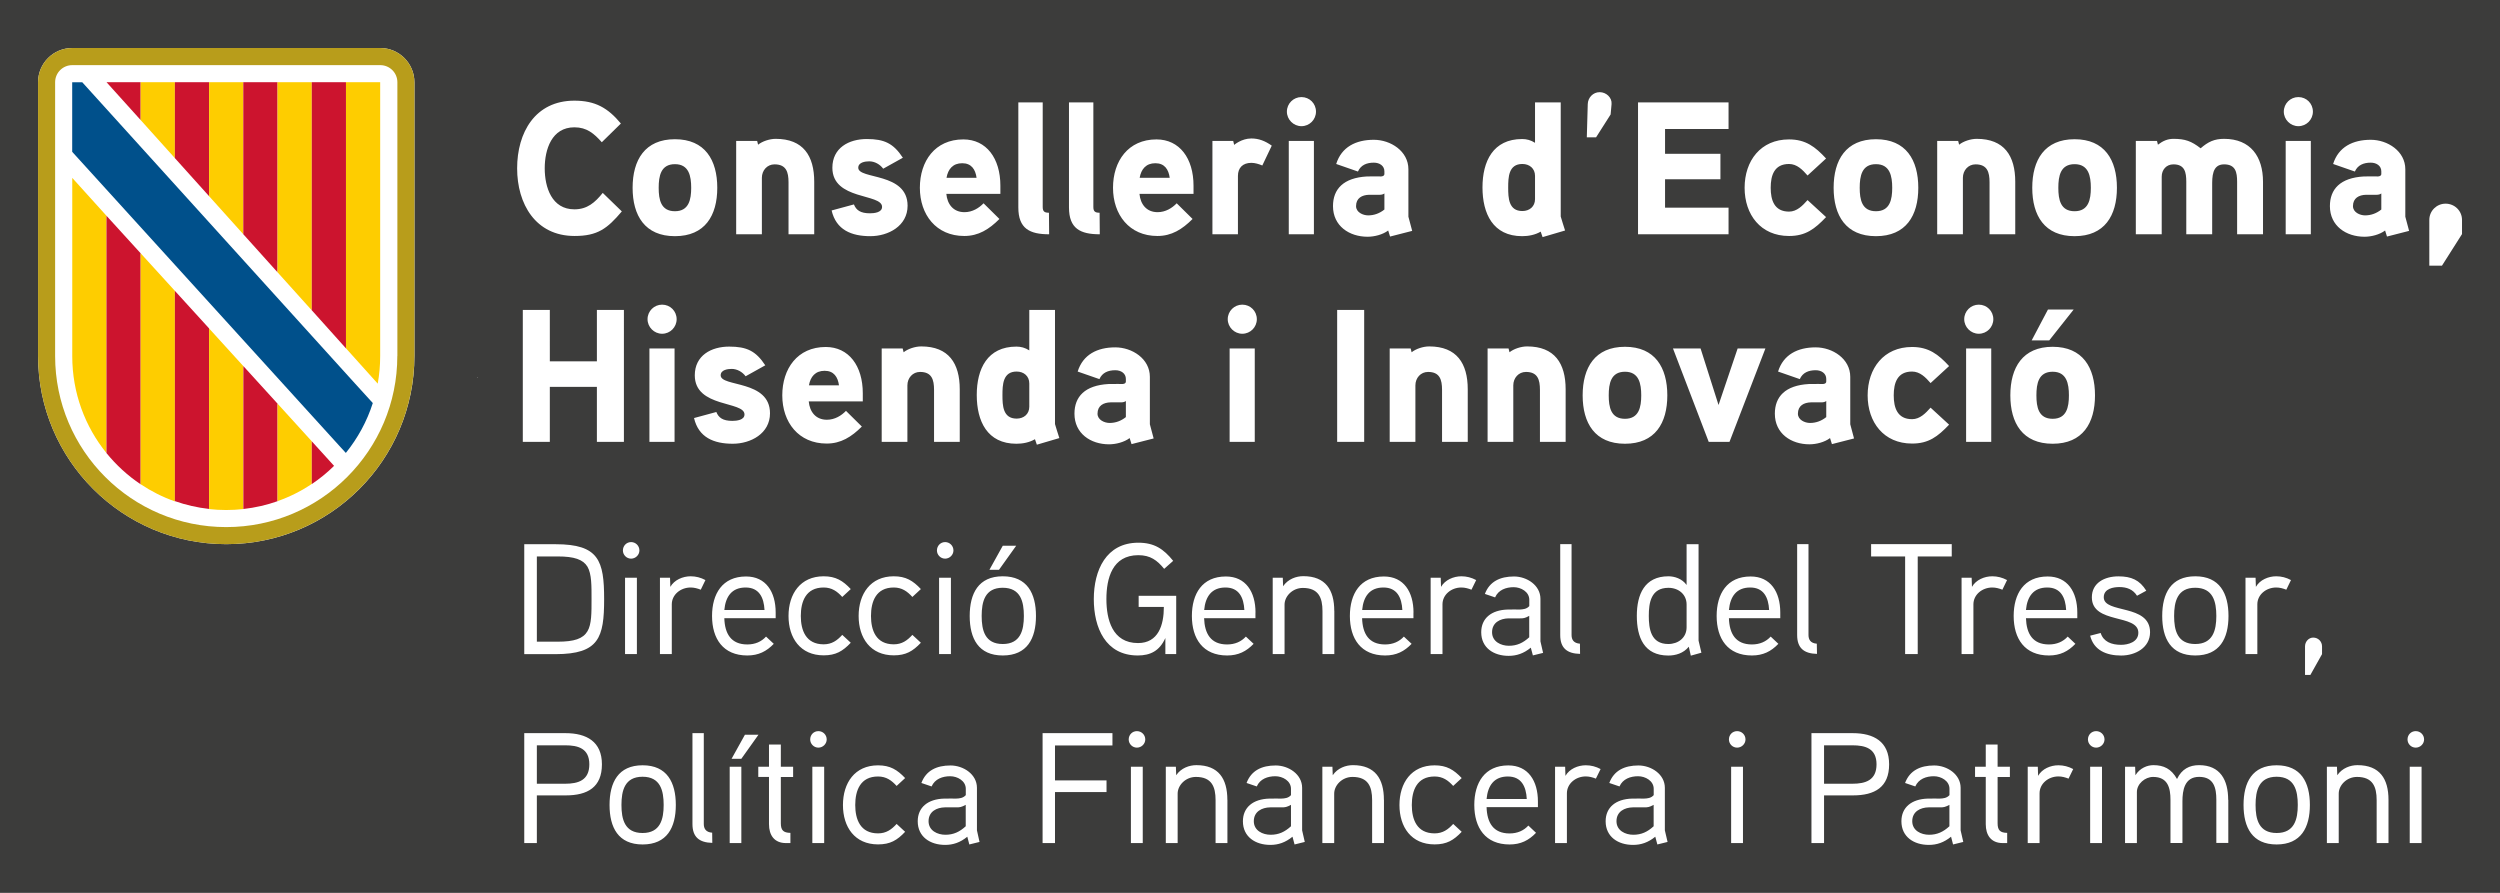 <?xml version="1.0" encoding="utf-8"?>
<!-- Generator: Adobe Illustrator 28.2.0, SVG Export Plug-In . SVG Version: 6.00 Build 0)  -->
<svg version="1.1" id="Capa_1" xmlns="http://www.w3.org/2000/svg" xmlns:xlink="http://www.w3.org/1999/xlink" x="0px" y="0px"
	 viewBox="0 0 396.85 141.73" style="enable-background:new 0 0 396.85 141.73;" xml:space="preserve">
<style type="text/css">
	.st0{fill:#B89D1B;}
	.st1{fill:#CC142E;}
	.st2{fill:#FECD00;}
	.st3{fill:#FFFFFF;}
	.st4{fill:#00508B;}
	.st5{fill:#3C3C3B;}
</style>
<rect y="0" class="st5" width="396.85" height="141.73"/>
<polygon class="st3" points="75.73,60 75.8,59.96 75.73,59.88 "/>
<g>
	<g>
		<path class="st3" d="M60.35,7.62H11.47c-3,0-5.43,2.43-5.43,5.43v43.45c0,16.5,13.38,29.88,29.88,29.88
			c16.5,0,29.87-13.38,29.87-29.88V13.06C65.78,10.05,63.35,7.62,60.35,7.62"/>
		<path class="st0" d="M60.35,7.62H11.47c-3,0-5.43,2.43-5.43,5.43v43.45c0,16.5,13.37,29.88,29.87,29.88
			c16.5,0,29.87-13.38,29.87-29.88V13.06C65.78,10.05,63.35,7.62,60.35,7.62 M63.07,56.51c0,15-12.16,27.16-27.16,27.16
			c-15,0-27.16-12.16-27.16-27.16V13.06c0-1.5,1.21-2.72,2.72-2.72h48.89c1.5,0,2.72,1.21,2.72,2.72V56.51z"/>
		<polygon class="st1" points="22.33,13.05 16.91,13.05 22.33,19.06 		"/>
		<polygon class="st2" points="22.33,18.49 22.33,13.05 27.76,13.05 27.76,25.1 22.33,19.06 		"/>
		<polygon class="st1" points="27.76,13.05 33.19,13.05 33.19,31.14 27.76,25.1 		"/>
		<polygon class="st2" points="33.19,13.05 38.62,13.05 38.62,37.18 33.19,31.14 		"/>
		<polygon class="st1" points="38.62,13.05 44.06,13.05 44.06,43.23 38.62,37.18 		"/>
		<polygon class="st2" points="44.06,41.57 44.06,13.05 49.49,13.05 49.49,45.65 49.49,49.26 44.06,43.23 		"/>
		<polygon class="st1" points="49.49,13.05 54.92,13.05 54.92,55.3 49.49,49.25 		"/>
		<path class="st2" d="M54.92,55.29V13.05h5.43v43.46c0,1.5-0.13,2.96-0.39,4.39L54.92,55.29z"/>
		<path class="st2" d="M11.47,56.55c0,5.82,2.03,11.17,5.43,15.37V34.25l-5.43-6.01V56.55z"/>
		<path class="st1" d="M16.9,34.25v37.67c1.55,1.91,3.38,3.59,5.43,4.96V40.21L16.9,34.25z"/>
		<path class="st2" d="M22.33,40.21v36.66c1.68,1.12,3.5,2.04,5.43,2.72V46.17L22.33,40.21z"/>
		<path class="st1" d="M27.76,79.55c1.73,0.61,3.55,1.03,5.43,1.24V52.13l-5.43-5.96V79.55z"/>
		<path class="st2" d="M33.19,76.88v3.93c0.89,0.1,1.8,0.15,2.71,0.15c0.92,0,1.82-0.05,2.72-0.15v-22.7l-5.43-5.97V76.88z"/>
		<path class="st1" d="M44.06,64.08l-5.43-5.97v22.69c1.88-0.21,3.7-0.63,5.43-1.24V64.08z"/>
		<path class="st2" d="M44.06,79.55c1.93-0.68,3.76-1.6,5.43-2.73v-6.77l-5.43-5.97V79.55z"/>
		<path class="st1" d="M49.49,70.05v6.79c1.27-0.85,2.46-1.82,3.54-2.89L49.49,70.05z"/>
		<path class="st4" d="M54.92,71.87c1.87-2.32,3.33-4.98,4.26-7.89l-2.87-3.15L13.06,13.06l-1.6,0V24.1c0,0,42.34,46.61,42.35,46.61
			l1.08,1.18L54.92,71.87z"/>
	</g>
	<g>
		<path class="st3" d="M325.09,49.14l-2.58,4.89h2.79l3.87-4.89H325.09z M328.42,62.76c0,1.86-0.36,3.72-2.58,3.72
			c-2.25,0-2.58-1.86-2.58-3.72c0-1.86,0.33-3.75,2.58-3.75C328.06,59.01,328.42,60.9,328.42,62.76 M332.56,62.76
			c0-4.41-1.95-7.71-6.72-7.71c-4.77,0-6.72,3.3-6.72,7.71c0,4.41,1.95,7.68,6.72,7.68C330.61,70.44,332.56,67.17,332.56,62.76
			 M316.09,55.32h-3.99v14.82h3.99V55.32z M316.42,50.67c0-1.29-1.02-2.31-2.31-2.31c-1.26,0-2.31,1.02-2.31,2.31
			c0,1.26,1.05,2.31,2.31,2.31C315.4,52.98,316.42,51.93,316.42,50.67 M309.4,58.11c-1.71-1.86-3.24-3.03-5.88-3.03
			c-4.5,0-7.05,3.39-7.05,7.68c0,4.26,2.55,7.65,7.05,7.65c2.64,0,4.08-1.11,5.88-3l-2.94-2.7c-0.78,0.87-1.68,1.83-2.94,1.83
			c-2.34,0-2.91-1.83-2.91-3.78c0-1.98,0.57-3.78,2.91-3.78c1.26,0,2.16,0.93,2.94,1.83L309.4,58.11z M289.9,66.21
			c-0.75,0.6-1.62,0.93-2.58,0.93c-0.81,0-1.92-0.48-1.92-1.47c0-1.29,0.96-1.77,2.07-1.8h1.68c0.3,0,0.54-0.06,0.75-0.21V66.21z
			 M293.71,67.35v-7.53c0-2.88-2.82-4.68-5.49-4.68c-2.85,0-5.13,1.14-5.97,3.84l3.45,1.2c0.45-1.02,1.38-1.41,2.52-1.41
			c0.93,0,1.68,0.51,1.68,1.38v0.42c0,0.18-0.12,0.36-0.51,0.39c0,0-1.26-0.03-2.25,0c-3.75,0.21-5.4,2.01-5.4,4.71
			c0,3.15,2.58,4.86,5.49,4.86c1.08,0,2.4-0.33,3.27-0.99l0.3,0.96l3.51-0.9L293.71,67.35z M275.83,55.32l-3.03,8.97l-2.85-8.97
			h-4.38l5.67,14.82h3.3l5.7-14.82H275.83z M260.53,62.76c0,1.86-0.36,3.72-2.58,3.72c-2.25,0-2.58-1.86-2.58-3.72
			c0-1.86,0.33-3.75,2.58-3.75C260.17,59.01,260.53,60.9,260.53,62.76 M264.67,62.76c0-4.41-1.95-7.71-6.72-7.71
			c-4.77,0-6.72,3.3-6.72,7.71c0,4.41,1.95,7.68,6.72,7.68C262.72,70.44,264.67,67.17,264.67,62.76 M248.53,61.8
			c0-4.11-1.74-6.81-6.12-6.81c-0.96,0-2.13,0.39-2.79,0.93l-0.15-0.6h-3.33v14.82h4.08v-8.97c0-1.17,0.84-2.13,2.01-2.13
			c1.86,0,2.22,1.23,2.22,2.85v8.25h4.08V61.8z M232.99,61.8c0-4.11-1.74-6.81-6.12-6.81c-0.96,0-2.13,0.39-2.79,0.93l-0.15-0.6
			h-3.33v14.82h4.08v-8.97c0-1.17,0.84-2.13,2.01-2.13c1.86,0,2.22,1.23,2.22,2.85v8.25h4.08V61.8z M216.55,49.2h-4.29v20.94h4.29
			V49.2z M199.18,55.32h-3.99v14.82h3.99V55.32z M199.51,50.67c0-1.29-1.02-2.31-2.31-2.31c-1.26,0-2.31,1.02-2.31,2.31
			c0,1.26,1.05,2.31,2.31,2.31C198.49,52.98,199.51,51.93,199.51,50.67 M178.72,66.21c-0.75,0.6-1.62,0.93-2.58,0.93
			c-0.81,0-1.92-0.48-1.92-1.47c0-1.29,0.96-1.77,2.07-1.8h1.68c0.3,0,0.54-0.06,0.75-0.21V66.21z M182.53,67.35v-7.53
			c0-2.88-2.82-4.68-5.49-4.68c-2.85,0-5.13,1.14-5.97,3.84l3.45,1.2c0.45-1.02,1.38-1.41,2.52-1.41c0.93,0,1.68,0.51,1.68,1.38
			v0.42c0,0.18-0.12,0.36-0.51,0.39c0,0-1.26-0.03-2.25,0c-3.75,0.21-5.4,2.01-5.4,4.71c0,3.15,2.58,4.86,5.49,4.86
			c1.08,0,2.4-0.33,3.27-0.99l0.3,0.96l3.51-0.9L182.53,67.35z M163.39,64.56c0,1.17-0.87,1.89-2.01,1.89
			c-2.19,0-2.25-2.1-2.25-3.72c0-1.65,0.06-3.75,2.25-3.75c1.14,0,2.01,0.72,2.01,1.89V64.56z M168.16,69.54
			c-0.06-0.21-0.69-2.13-0.69-2.22V49.2h-4.08v6.42c-0.66-0.42-1.32-0.6-2.04-0.6c-4.62,0-6.3,3.54-6.3,7.68
			c0,4.14,1.65,7.74,6.3,7.74c1.02,0,2.07-0.21,2.94-0.72l0.3,0.87L168.16,69.54z M152.35,61.8c0-4.11-1.74-6.81-6.12-6.81
			c-0.96,0-2.13,0.39-2.79,0.93l-0.15-0.6h-3.33v14.82h4.08v-8.97c0-1.17,0.84-2.13,2.01-2.13c1.86,0,2.22,1.23,2.22,2.85v8.25h4.08
			V61.8z M128.41,61.17c0.24-1.38,1.02-2.31,2.49-2.31s2.1,0.99,2.28,2.31H128.41z M136.96,62.43c0-4.35-2.22-7.35-5.88-7.35
			c-4.5,0-6.9,3.45-6.9,7.68c0,4.26,2.58,7.65,7.05,7.65c2.25,0,3.93-1.05,5.58-2.7l-2.52-2.49c-0.72,0.75-1.77,1.41-3.03,1.41
			c-1.77,0-2.73-1.26-2.88-2.91h8.58V62.43z M122.23,65.61c0-5.34-7.83-4.14-7.83-6.03c0-0.87,1.11-1.02,1.74-1.02
			c0.87,0,1.71,0.48,2.22,1.17l3.12-1.74c-1.5-2.28-2.94-2.97-5.73-2.97c-2.85,0-5.46,1.41-5.46,4.56c0,5.19,7.89,4.05,7.89,6.21
			c0,0.9-1.26,1.02-1.92,1.02c-1.53,0-2.19-0.51-2.55-1.41l-3.54,0.96c0.72,3.09,3.15,4.08,6.15,4.08
			C119.17,70.44,122.23,68.82,122.23,65.61 M107.08,55.32h-3.99v14.82h3.99V55.32z M107.41,50.67c0-1.29-1.02-2.31-2.31-2.31
			c-1.26,0-2.31,1.02-2.31,2.31c0,1.26,1.05,2.31,2.31,2.31C106.39,52.98,107.41,51.93,107.41,50.67 M99.04,49.2h-4.29v8.16h-7.47
			V49.2h-4.29v20.94h4.29v-8.73h7.47v8.73h4.29V49.2z"/>
		<path class="st3" d="M390.82,34.91c0-1.44-1.17-2.58-2.61-2.58c-1.41,0-2.58,1.14-2.58,2.58v7.26h2.01l3.18-5.01V34.91z
			 M378.01,33.26c-0.75,0.6-1.62,0.93-2.58,0.93c-0.81,0-1.92-0.48-1.92-1.47c0-1.29,0.96-1.77,2.07-1.8h1.68
			c0.3,0,0.54-0.06,0.75-0.21V33.26z M381.82,34.4v-7.53c0-2.88-2.82-4.68-5.49-4.68c-2.85,0-5.13,1.14-5.97,3.84l3.45,1.2
			c0.45-1.02,1.38-1.41,2.52-1.41c0.93,0,1.68,0.51,1.68,1.38v0.42c0,0.18-0.12,0.36-0.51,0.39c0,0-1.26-0.03-2.25,0
			c-3.75,0.21-5.4,2.01-5.4,4.71c0,3.15,2.58,4.86,5.49,4.86c1.08,0,2.4-0.33,3.27-0.99l0.3,0.96l3.51-0.9L381.82,34.4z
			 M366.82,22.37h-3.99v14.82h3.99V22.37z M367.15,17.72c0-1.29-1.02-2.31-2.31-2.31c-1.26,0-2.31,1.02-2.31,2.31
			c0,1.26,1.05,2.31,2.31,2.31C366.13,20.03,367.15,18.98,367.15,17.72 M359.23,28.85c0-3.96-1.95-6.81-6.18-6.81
			c-1.56,0-2.55,0.48-3.72,1.5c-1.47-1.14-2.46-1.5-4.32-1.5c-0.93,0-1.68,0.33-2.46,0.93l-0.15-0.6h-3.36v14.82h4.11v-9.15
			c0-1.08,0.72-1.95,1.86-1.95c1.8,0,2.04,1.26,2.04,2.76v8.34h4.11v-7.68c0-1.41-0.03-3.42,1.89-3.42c1.83,0,2.07,1.26,2.07,2.76
			v8.34h4.11V28.85z M331.9,29.81c0,1.86-0.36,3.72-2.58,3.72c-2.25,0-2.58-1.86-2.58-3.72c0-1.86,0.33-3.75,2.58-3.75
			C331.54,26.06,331.9,27.95,331.9,29.81 M336.04,29.81c0-4.41-1.95-7.71-6.72-7.71s-6.72,3.3-6.72,7.71c0,4.41,1.95,7.68,6.72,7.68
			S336.04,34.22,336.04,29.81 M319.9,28.85c0-4.11-1.74-6.81-6.12-6.81c-0.96,0-2.13,0.39-2.79,0.93l-0.15-0.6h-3.33v14.82h4.08
			v-8.97c0-1.17,0.84-2.13,2.01-2.13c1.86,0,2.22,1.23,2.22,2.85v8.25h4.08V28.85z M300.37,29.81c0,1.86-0.36,3.72-2.58,3.72
			c-2.25,0-2.58-1.86-2.58-3.72c0-1.86,0.33-3.75,2.58-3.75C300.01,26.06,300.37,27.95,300.37,29.81 M304.51,29.81
			c0-4.41-1.95-7.71-6.72-7.71c-4.77,0-6.72,3.3-6.72,7.71c0,4.41,1.95,7.68,6.72,7.68C302.56,37.49,304.51,34.22,304.51,29.81
			 M289.87,25.16c-1.71-1.86-3.24-3.03-5.88-3.03c-4.5,0-7.05,3.39-7.05,7.68c0,4.26,2.55,7.65,7.05,7.65c2.64,0,4.08-1.11,5.88-3
			l-2.94-2.7c-0.78,0.87-1.68,1.83-2.94,1.83c-2.34,0-2.91-1.83-2.91-3.78c0-1.98,0.57-3.78,2.91-3.78c1.26,0,2.16,0.93,2.94,1.83
			L289.87,25.16z M274.39,32.96h-10.08v-4.5h8.79v-4.05h-8.79v-3.93h10.08v-4.23h-14.37v20.94h14.37V32.96z M255.82,16.52
			c0.09-1.02-0.84-1.89-1.89-1.89c-1.05,0-1.86,0.87-1.89,1.89l-0.15,5.28h1.47l2.31-3.63L255.82,16.52z M243.67,31.61
			c0,1.17-0.87,1.89-2.01,1.89c-2.19,0-2.25-2.1-2.25-3.72c0-1.65,0.06-3.75,2.25-3.75c1.14,0,2.01,0.72,2.01,1.89V31.61z
			 M248.44,36.59c-0.06-0.21-0.69-2.13-0.69-2.22V16.25h-4.08v6.42c-0.66-0.42-1.32-0.6-2.04-0.6c-4.62,0-6.3,3.54-6.3,7.68
			c0,4.14,1.65,7.74,6.3,7.74c1.02,0,2.07-0.21,2.94-0.72l0.3,0.87L248.44,36.59z M219.76,33.26c-0.75,0.6-1.62,0.93-2.58,0.93
			c-0.81,0-1.92-0.48-1.92-1.47c0-1.29,0.96-1.77,2.07-1.8h1.68c0.3,0,0.54-0.06,0.75-0.21V33.26z M223.57,34.4v-7.53
			c0-2.88-2.82-4.68-5.49-4.68c-2.85,0-5.13,1.14-5.97,3.84l3.45,1.2c0.45-1.02,1.38-1.41,2.52-1.41c0.93,0,1.68,0.51,1.68,1.38
			v0.42c0,0.18-0.12,0.36-0.51,0.39c0,0-1.26-0.03-2.25,0c-3.75,0.21-5.4,2.01-5.4,4.71c0,3.15,2.58,4.86,5.49,4.86
			c1.08,0,2.4-0.33,3.27-0.99l0.3,0.96l3.51-0.9L223.57,34.4z M208.57,22.37h-3.99v14.82h3.99V22.37z M208.9,17.72
			c0-1.29-1.02-2.31-2.31-2.31c-1.26,0-2.31,1.02-2.31,2.31c0,1.26,1.05,2.31,2.31,2.31C207.88,20.03,208.9,18.98,208.9,17.72
			 M201.88,23.12c-1.05-0.75-2.07-1.14-3.24-1.14c-1.56,0-2.73,1.02-2.73,1.02l-0.15-0.63h-3.3v14.82h4.05v-9.27
			c0-1.26,0.75-2.07,2.13-2.07c0.57,0,1.17,0.18,1.74,0.42L201.88,23.12z M180.91,28.22c0.24-1.38,1.02-2.31,2.49-2.31
			s2.1,0.99,2.28,2.31H180.91z M189.46,29.48c0-4.35-2.22-7.35-5.88-7.35c-4.5,0-6.9,3.45-6.9,7.68c0,4.26,2.58,7.65,7.05,7.65
			c2.25,0,3.93-1.05,5.58-2.7l-2.52-2.49c-0.72,0.75-1.77,1.41-3.03,1.41c-1.77,0-2.73-1.26-2.88-2.91h8.58V29.48z M174.55,33.77
			c-0.69,0-0.99-0.18-0.99-0.9V16.25h-3.87v16.68c0,3.36,1.8,4.26,4.89,4.26L174.55,33.77z M166.51,33.77
			c-0.69,0-0.99-0.18-0.99-0.9V16.25h-3.87v16.68c0,3.36,1.8,4.26,4.89,4.26L166.51,33.77z M150.25,28.22
			c0.24-1.38,1.02-2.31,2.49-2.31s2.1,0.99,2.28,2.31H150.25z M158.8,29.48c0-4.35-2.22-7.35-5.88-7.35c-4.5,0-6.9,3.45-6.9,7.68
			c0,4.26,2.58,7.65,7.05,7.65c2.25,0,3.93-1.05,5.58-2.7l-2.52-2.49c-0.72,0.75-1.77,1.41-3.03,1.41c-1.77,0-2.73-1.26-2.88-2.91
			h8.58V29.48z M144.07,32.66c0-5.34-7.83-4.14-7.83-6.03c0-0.87,1.11-1.02,1.74-1.02c0.87,0,1.71,0.48,2.22,1.17l3.12-1.74
			c-1.5-2.28-2.94-2.97-5.73-2.97c-2.85,0-5.46,1.41-5.46,4.56c0,5.19,7.89,4.05,7.89,6.21c0,0.9-1.26,1.02-1.92,1.02
			c-1.53,0-2.19-0.51-2.55-1.41l-3.54,0.96c0.72,3.09,3.15,4.08,6.15,4.08C141.01,37.49,144.07,35.87,144.07,32.66 M129.25,28.85
			c0-4.11-1.74-6.81-6.12-6.81c-0.96,0-2.13,0.39-2.79,0.93l-0.15-0.6h-3.33v14.82h4.08v-8.97c0-1.17,0.84-2.13,2.01-2.13
			c1.86,0,2.22,1.23,2.22,2.85v8.25h4.08V28.85z M109.72,29.81c0,1.86-0.36,3.72-2.58,3.72c-2.25,0-2.58-1.86-2.58-3.72
			c0-1.86,0.33-3.75,2.58-3.75C109.36,26.06,109.72,27.95,109.72,29.81 M113.86,29.81c0-4.41-1.95-7.71-6.72-7.71
			c-4.77,0-6.72,3.3-6.72,7.71c0,4.41,1.95,7.68,6.72,7.68C111.91,37.49,113.86,34.22,113.86,29.81 M95.68,30.62
			c-1.23,1.53-2.46,2.61-4.5,2.61c-3.6,0-4.71-3.51-4.71-6.51s1.11-6.51,4.71-6.51c1.98,0,3.12,0.99,4.35,2.37l3.03-2.97
			c-2.07-2.49-4.08-3.63-7.38-3.63c-6.24,0-9.09,5.07-9.09,10.74c0,5.64,2.91,10.74,9.12,10.74c3.66,0,5.19-1.17,7.5-3.9
			L95.68,30.62z"/>
		<path class="st3" d="M384.4,121.71h-1.88v12.12h1.88V121.71z M384.8,117.38c0-0.75-0.6-1.32-1.33-1.32c-0.73,0-1.3,0.57-1.3,1.32
			c0,0.7,0.57,1.3,1.3,1.3C384.2,118.68,384.8,118.08,384.8,117.38 M379.15,126.96c0-3.32-1.38-5.5-4.93-5.5
			c-1.1,0-2.42,0.45-3.2,1.6l-0.05-1.35h-1.6v12.12h1.88v-7.85c0-1.32,1.25-2.65,2.9-2.65c2.5,0,3.12,1.55,3.12,3.68v6.82h1.88
			V126.96z M364.75,127.78c0,2.25-0.52,4.45-3.35,4.45c-2.85,0-3.35-2.2-3.35-4.45c0-2.25,0.5-4.48,3.35-4.48
			C364.25,123.31,364.75,125.53,364.75,127.78 M366.67,127.78c0-3.58-1.4-6.3-5.28-6.3s-5.25,2.72-5.25,6.3
			c0,3.57,1.38,6.27,5.25,6.27S366.67,131.36,366.67,127.78 M353.7,126.96c0-3.15-1.27-5.5-4.62-5.5c-1.52,0-2.75,0.62-3.5,2.2
			c-0.9-1.62-2.12-2.2-3.75-2.2c-0.95,0-2.15,0.45-2.85,1.6l-0.05-1.35h-1.6v12.12h1.88v-8.1c0-1.3,1.28-2.4,2.58-2.4
			c2.35,0,2.75,1.78,2.75,3.62v6.87h1.9v-6.62c0-1.72,0.32-3.88,2.65-3.88c2.35,0,2.73,1.78,2.73,3.62v6.87h1.9V126.96z
			 M333.67,121.71h-1.88v12.12h1.88V121.71z M334.07,117.38c0-0.75-0.6-1.32-1.33-1.32c-0.72,0-1.3,0.57-1.3,1.32
			c0,0.7,0.58,1.3,1.3,1.3C333.47,118.68,334.07,118.08,334.07,117.38 M329.1,122.08c-0.75-0.4-1.53-0.6-2.35-0.6
			c-1.25,0-2.6,0.57-3.22,1.68l-0.05-1.45h-1.6v12.12h1.88v-7.9c0-1.52,1.38-2.68,3-2.68c0.55,0,1.1,0.15,1.6,0.35L329.1,122.08z
			 M319.05,121.71h-1.95v-3.52h-1.88v3.52h-1.7v1.62h1.7v7.5c0,1.73,0.83,3,2.7,3h0.7v-1.62c-1.1-0.02-1.52-0.4-1.52-1.52v-7.35
			h1.95V121.71z M309.45,131.16c-0.98,0.9-1.95,1.35-3.23,1.35c-1.25,0-2.67-0.65-2.67-2.15c0-1.55,1.3-2.18,2.6-2.2H308
			c0.5,0,0.77-0.03,1.45-0.4V131.16z M311.23,131.81v-6.75c0-2.15-2.15-3.55-4.2-3.55c-2.2,0-3.88,0.8-4.62,2.78l1.62,0.55
			c0.53-1.2,1.75-1.62,2.95-1.62c1.15,0,2.48,0.73,2.48,2v1c-0.43,0.48-1,0.53-1.55,0.55c0,0-1.5-0.02-1.88,0
			c-2.6,0.07-4.2,1.4-4.2,3.6c0,2.47,1.97,3.75,4.35,3.75c1.28,0,2.4-0.38,3.53-1.3l0.32,1.23l1.62-0.4L311.23,131.81z
			 M297.88,121.33c0,2.53-1.75,3.08-3.83,3.08h-4.5v-6.1h4.5C296.1,118.31,297.88,118.81,297.88,121.33 M299.88,121.33
			c0-3.6-2.42-4.95-5.78-4.95h-6.55v17.45h2v-7.57h4.6C297.6,126.26,299.88,124.96,299.88,121.33 M276.68,121.71h-1.88v12.12h1.88
			V121.71z M277.08,117.38c0-0.75-0.6-1.32-1.33-1.32c-0.73,0-1.3,0.57-1.3,1.32c0,0.7,0.57,1.3,1.3,1.3
			C276.48,118.68,277.08,118.08,277.08,117.38 M262.5,131.16c-0.98,0.9-1.95,1.35-3.23,1.35c-1.25,0-2.67-0.65-2.67-2.15
			c0-1.55,1.3-2.18,2.6-2.2h1.85c0.5,0,0.78-0.03,1.45-0.4V131.16z M264.28,131.81v-6.75c0-2.15-2.15-3.55-4.2-3.55
			c-2.2,0-3.88,0.8-4.62,2.78l1.62,0.55c0.52-1.2,1.75-1.62,2.95-1.62c1.15,0,2.48,0.73,2.48,2v1c-0.42,0.48-1,0.53-1.55,0.55
			c0,0-1.5-0.02-1.88,0c-2.6,0.07-4.2,1.4-4.2,3.6c0,2.47,1.98,3.75,4.35,3.75c1.28,0,2.4-0.38,3.53-1.3l0.33,1.23l1.62-0.4
			L264.28,131.81z M254.08,122.08c-0.75-0.4-1.53-0.6-2.35-0.6c-1.25,0-2.6,0.57-3.23,1.68l-0.05-1.45h-1.6v12.12h1.88v-7.9
			c0-1.52,1.38-2.68,3-2.68c0.55,0,1.1,0.15,1.6,0.35L254.08,122.08z M235.98,126.83c0.2-2.15,1.2-3.57,3.38-3.57
			c2.15,0,2.9,1.6,3,3.57H235.98z M244.13,127.23c0-3.28-1.55-5.73-4.7-5.73c-3.77,0-5.4,2.78-5.4,6.28c0,3.6,1.75,6.27,5.6,6.27
			c1.77,0,3.05-0.65,4.2-1.85l-1.22-1.15c-0.73,0.8-1.73,1.25-2.98,1.25c-2.6,0-3.58-1.73-3.65-4.18h8.15V127.23z M232.03,123.51
			c-1.25-1.32-2.38-2.02-4.3-2.02c-3.7,0-5.58,2.8-5.58,6.3c0,3.5,1.88,6.25,5.58,6.25c1.92,0,3.02-0.65,4.3-2l-1.35-1.25
			c-0.8,0.88-1.65,1.5-2.95,1.5c-2.83,0-3.62-2.23-3.62-4.5c0-2.3,0.8-4.53,3.62-4.53c1.3,0,2.15,0.62,2.95,1.5L232.03,123.51z
			 M219.68,126.96c0-3.32-1.38-5.5-4.92-5.5c-1.1,0-2.43,0.45-3.2,1.6l-0.05-1.35h-1.6v12.12h1.88v-7.85c0-1.32,1.25-2.65,2.9-2.65
			c2.5,0,3.12,1.55,3.12,3.68v6.82h1.88V126.96z M204.93,131.16c-0.98,0.9-1.95,1.35-3.23,1.35c-1.25,0-2.67-0.65-2.67-2.15
			c0-1.55,1.3-2.18,2.6-2.2h1.85c0.5,0,0.78-0.03,1.45-0.4V131.16z M206.7,131.81v-6.75c0-2.15-2.15-3.55-4.2-3.55
			c-2.2,0-3.88,0.8-4.62,2.78l1.62,0.55c0.52-1.2,1.75-1.62,2.95-1.62c1.15,0,2.48,0.73,2.48,2v1c-0.42,0.48-1,0.53-1.55,0.55
			c0,0-1.5-0.02-1.88,0c-2.6,0.07-4.2,1.4-4.2,3.6c0,2.47,1.98,3.75,4.35,3.75c1.27,0,2.4-0.38,3.52-1.3l0.33,1.23l1.62-0.4
			L206.7,131.81z M194.83,126.96c0-3.32-1.38-5.5-4.92-5.5c-1.1,0-2.43,0.45-3.2,1.6l-0.05-1.35h-1.6v12.12h1.88v-7.85
			c0-1.32,1.25-2.65,2.9-2.65c2.5,0,3.12,1.55,3.12,3.68v6.82h1.88V126.96z M181.4,121.71h-1.88v12.12h1.88V121.71z M181.8,117.38
			c0-0.75-0.6-1.32-1.33-1.32c-0.72,0-1.3,0.57-1.3,1.32c0,0.7,0.58,1.3,1.3,1.3C181.2,118.68,181.8,118.08,181.8,117.38
			 M176.6,116.38h-11.1v17.45h1.97v-8.1h8.18v-1.85h-8.18v-5.55h9.12V116.38z M153.3,131.16c-0.98,0.9-1.95,1.35-3.23,1.35
			c-1.25,0-2.67-0.65-2.67-2.15c0-1.55,1.3-2.18,2.6-2.2h1.85c0.5,0,0.77-0.03,1.45-0.4V131.16z M155.08,131.81v-6.75
			c0-2.15-2.15-3.55-4.2-3.55c-2.2,0-3.88,0.8-4.62,2.78l1.62,0.55c0.53-1.2,1.75-1.62,2.95-1.62c1.15,0,2.48,0.73,2.48,2v1
			c-0.43,0.48-1,0.53-1.55,0.55c0,0-1.5-0.02-1.88,0c-2.6,0.07-4.2,1.4-4.2,3.6c0,2.47,1.98,3.75,4.35,3.75
			c1.27,0,2.4-0.38,3.52-1.3l0.32,1.23l1.62-0.4L155.08,131.81z M143.68,123.51c-1.25-1.32-2.38-2.02-4.3-2.02
			c-3.7,0-5.57,2.8-5.57,6.3c0,3.5,1.88,6.25,5.57,6.25c1.93,0,3.03-0.65,4.3-2l-1.35-1.25c-0.8,0.88-1.65,1.5-2.95,1.5
			c-2.82,0-3.62-2.23-3.62-4.5c0-2.3,0.8-4.53,3.62-4.53c1.3,0,2.15,0.62,2.95,1.5L143.68,123.51z M130.83,121.71h-1.88v12.12h1.88
			V121.71z M131.23,117.38c0-0.75-0.6-1.32-1.32-1.32c-0.73,0-1.3,0.57-1.3,1.32c0,0.7,0.58,1.3,1.3,1.3
			C130.63,118.68,131.23,118.08,131.23,117.38 M125.9,121.71h-1.95v-3.52h-1.88v3.52h-1.7v1.62h1.7v7.5c0,1.73,0.83,3,2.7,3h0.7
			v-1.62c-1.1-0.02-1.52-0.4-1.52-1.52v-7.35h1.95V121.71z M118.25,116.63l-2.12,3.82h1.55l2.72-3.82H118.25z M117.68,121.71h-1.85
			v12.12h1.85V121.71z M113.05,132.18c-1.03-0.07-1.33-0.68-1.33-1.38v-14.42h-1.8v14.42c0,2.05,1.05,2.95,3.15,3L113.05,132.18z
			 M105.35,127.78c0,2.25-0.52,4.45-3.35,4.45c-2.85,0-3.35-2.2-3.35-4.45c0-2.25,0.5-4.48,3.35-4.48S105.35,125.53,105.35,127.78
			 M107.28,127.78c0-3.58-1.4-6.3-5.27-6.3s-5.25,2.72-5.25,6.3c0,3.57,1.38,6.27,5.25,6.27S107.28,131.36,107.28,127.78
			 M93.55,121.33c0,2.53-1.75,3.08-3.83,3.08h-4.5v-6.1h4.5C91.78,118.31,93.55,118.81,93.55,121.33 M95.55,121.33
			c0-3.6-2.43-4.95-5.78-4.95h-6.55v17.45h2v-7.57h4.6C93.28,126.26,95.55,124.96,95.55,121.33"/>
		<path class="st3" d="M368.6,102.61c0-0.77-0.6-1.4-1.4-1.4c-0.7,0-1.3,0.62-1.3,1.4v4.53h0.85l1.85-3.3V102.61z M363.67,92.08
			c-0.75-0.4-1.52-0.6-2.35-0.6c-1.25,0-2.6,0.58-3.22,1.68l-0.05-1.45h-1.6v12.12h1.88v-7.9c0-1.52,1.38-2.67,3-2.67
			c0.55,0,1.1,0.15,1.6,0.35L363.67,92.08z M351.82,97.78c0,2.25-0.53,4.45-3.35,4.45c-2.85,0-3.35-2.2-3.35-4.45
			s0.5-4.48,3.35-4.48C351.32,93.31,351.82,95.53,351.82,97.78 M353.75,97.78c0-3.58-1.4-6.3-5.27-6.3s-5.25,2.73-5.25,6.3
			c0,3.57,1.38,6.27,5.25,6.27S353.75,101.36,353.75,97.78 M341.3,100.36c0-4.55-7.35-2.9-7.35-5.55c0-1.38,1.55-1.62,2.48-1.62
			c1.15,0,2.15,0.35,2.8,1.38l1.47-0.8c-1.05-1.7-2.38-2.28-4.42-2.28c-2.2,0-4.22,1.03-4.22,3.33c0,4.3,7.38,2.58,7.38,5.62
			c0,1.48-1.62,1.92-2.75,1.92c-1.53,0-2.8-0.5-3.23-1.88l-1.67,0.43c0.58,2.32,2.58,3.15,4.92,3.15
			C338.97,104.06,341.3,102.81,341.3,100.36 M321.6,96.83c0.2-2.15,1.2-3.57,3.38-3.57c2.15,0,2.9,1.6,3,3.57H321.6z M329.75,97.23
			c0-3.27-1.55-5.72-4.7-5.72c-3.78,0-5.4,2.77-5.4,6.27c0,3.6,1.75,6.27,5.6,6.27c1.78,0,3.05-0.65,4.2-1.85l-1.22-1.15
			c-0.73,0.8-1.73,1.25-2.98,1.25c-2.6,0-3.57-1.73-3.65-4.17h8.15V97.23z M318.6,92.08c-0.75-0.4-1.53-0.6-2.35-0.6
			c-1.25,0-2.6,0.58-3.22,1.68l-0.05-1.45h-1.6v12.12h1.88v-7.9c0-1.52,1.38-2.67,3-2.67c0.55,0,1.1,0.15,1.6,0.35L318.6,92.08z
			 M309.82,86.38h-12.8v1.95h5.4v15.5h2v-15.5h5.4V86.38z M288.4,102.18c-1.02-0.08-1.32-0.67-1.32-1.38V86.38h-1.8v14.42
			c0,2.05,1.05,2.95,3.15,3L288.4,102.18z M274.45,96.83c0.2-2.15,1.2-3.57,3.38-3.57c2.15,0,2.9,1.6,3,3.57H274.45z M282.6,97.23
			c0-3.27-1.55-5.72-4.7-5.72c-3.77,0-5.4,2.77-5.4,6.27c0,3.6,1.75,6.27,5.6,6.27c1.78,0,3.05-0.65,4.2-1.85l-1.22-1.15
			c-0.73,0.8-1.73,1.25-2.98,1.25c-2.6,0-3.58-1.73-3.65-4.17h8.15V97.23z M267.73,99.58c0,1.65-1.33,2.65-2.9,2.65
			c-2.78,0-3.1-2.42-3.1-4.47c0-2.05,0.33-4.45,3.12-4.45c1.58,0,2.88,1.02,2.88,2.65V99.58z M270.08,103.61
			c-0.03-0.07-0.45-1.9-0.45-1.92v-15.3h-1.9v6.47c-0.72-1.02-1.95-1.38-2.88-1.38c-3.8,0-5.02,2.88-5.02,6.28
			c0,3.42,1.15,6.3,5,6.3c1.15,0,2.4-0.35,3.25-1.4l0.32,1.42L270.08,103.61z M250.8,102.18c-1.03-0.08-1.33-0.67-1.33-1.38V86.38
			h-1.8v14.42c0,2.05,1.05,2.95,3.15,3L250.8,102.18z M242.75,101.16c-0.98,0.9-1.95,1.35-3.23,1.35c-1.25,0-2.67-0.65-2.67-2.15
			c0-1.55,1.3-2.17,2.6-2.2h1.85c0.5,0,0.78-0.02,1.45-0.4V101.16z M244.53,101.81v-6.75c0-2.15-2.15-3.55-4.2-3.55
			c-2.2,0-3.88,0.8-4.62,2.77l1.62,0.55c0.52-1.2,1.75-1.62,2.95-1.62c1.15,0,2.48,0.73,2.48,2v1c-0.42,0.48-1,0.52-1.55,0.55
			c0,0-1.5-0.03-1.88,0c-2.6,0.07-4.2,1.4-4.2,3.6c0,2.48,1.98,3.75,4.35,3.75c1.27,0,2.4-0.38,3.52-1.3l0.33,1.23l1.62-0.4
			L244.53,101.81z M234.33,92.08c-0.75-0.4-1.53-0.6-2.35-0.6c-1.25,0-2.6,0.58-3.23,1.68l-0.05-1.45h-1.6v12.12h1.88v-7.9
			c0-1.52,1.38-2.67,3-2.67c0.55,0,1.1,0.15,1.6,0.35L234.33,92.08z M216.23,96.83c0.2-2.15,1.2-3.57,3.38-3.57
			c2.15,0,2.9,1.6,3,3.57H216.23z M224.38,97.23c0-3.27-1.55-5.72-4.7-5.72c-3.77,0-5.4,2.77-5.4,6.27c0,3.6,1.75,6.27,5.6,6.27
			c1.77,0,3.05-0.65,4.2-1.85l-1.23-1.15c-0.73,0.8-1.73,1.25-2.98,1.25c-2.6,0-3.58-1.73-3.65-4.17h8.15V97.23z M211.8,96.96
			c0-3.32-1.38-5.5-4.92-5.5c-1.1,0-2.43,0.45-3.2,1.6l-0.05-1.35h-1.6v12.12h1.88v-7.85c0-1.32,1.25-2.65,2.9-2.65
			c2.5,0,3.12,1.55,3.12,3.68v6.82h1.88V96.96z M191.15,96.83c0.2-2.15,1.2-3.57,3.38-3.57c2.15,0,2.9,1.6,3,3.57H191.15z
			 M199.3,97.23c0-3.27-1.55-5.72-4.7-5.72c-3.78,0-5.4,2.77-5.4,6.27c0,3.6,1.75,6.27,5.6,6.27c1.77,0,3.05-0.65,4.2-1.85
			l-1.23-1.15c-0.73,0.8-1.73,1.25-2.98,1.25c-2.6,0-3.57-1.73-3.65-4.17h8.15V97.23z M180.75,94.58v1.77h4
			c0,2.88-0.88,5.73-4.1,5.73c-4.1,0-5.02-3.77-5.02-6.98c0-3.27,0.92-6.97,5.07-6.97c1.9,0,2.98,0.8,4.1,2.17l1.43-1.27
			c-1.53-1.9-3-2.88-5.53-2.88c-5.12,0-7.07,4.38-7.07,8.95c0,4.53,1.85,8.95,6.98,8.95c1.97,0,3.45-0.7,4.38-2.77v2.55h1.72v-9.25
			H180.75z M159.18,86.63l-2.12,3.82h1.52l2.73-3.82H159.18z M162.53,97.78c0,2.25-0.53,4.45-3.35,4.45c-2.85,0-3.35-2.2-3.35-4.45
			s0.5-4.48,3.35-4.48C162.03,93.31,162.53,95.53,162.53,97.78 M164.45,97.78c0-3.58-1.4-6.3-5.27-6.3s-5.25,2.73-5.25,6.3
			c0,3.57,1.38,6.27,5.25,6.27S164.45,101.36,164.45,97.78 M150.95,91.71h-1.88v12.12h1.88V91.71z M151.35,87.38
			c0-0.75-0.6-1.33-1.32-1.33s-1.3,0.58-1.3,1.33c0,0.7,0.58,1.3,1.3,1.3S151.35,88.08,151.35,87.38 M146.18,93.51
			c-1.25-1.33-2.38-2.03-4.3-2.03c-3.7,0-5.58,2.8-5.58,6.3s1.88,6.25,5.58,6.25c1.92,0,3.02-0.65,4.3-2l-1.35-1.25
			c-0.8,0.88-1.65,1.5-2.95,1.5c-2.83,0-3.62-2.23-3.62-4.5c0-2.3,0.8-4.52,3.62-4.52c1.3,0,2.15,0.62,2.95,1.5L146.18,93.51z
			 M135.05,93.51c-1.25-1.33-2.38-2.03-4.3-2.03c-3.7,0-5.58,2.8-5.58,6.3s1.88,6.25,5.58,6.25c1.92,0,3.02-0.65,4.3-2l-1.35-1.25
			c-0.8,0.88-1.65,1.5-2.95,1.5c-2.83,0-3.63-2.23-3.63-4.5c0-2.3,0.8-4.52,3.63-4.52c1.3,0,2.15,0.62,2.95,1.5L135.05,93.51z
			 M114.98,96.83c0.2-2.15,1.2-3.57,3.38-3.57c2.15,0,2.9,1.6,3,3.57H114.98z M123.13,97.23c0-3.27-1.55-5.72-4.7-5.72
			c-3.77,0-5.4,2.77-5.4,6.27c0,3.6,1.75,6.27,5.6,6.27c1.77,0,3.05-0.65,4.2-1.85l-1.23-1.15c-0.72,0.8-1.72,1.25-2.97,1.25
			c-2.6,0-3.58-1.73-3.65-4.17h8.15V97.23z M111.98,92.08c-0.75-0.4-1.52-0.6-2.35-0.6c-1.25,0-2.6,0.58-3.22,1.68l-0.05-1.45h-1.6
			v12.12h1.88v-7.9c0-1.52,1.38-2.67,3-2.67c0.55,0,1.1,0.15,1.6,0.35L111.98,92.08z M101.1,91.71h-1.88v12.12h1.88V91.71z
			 M101.5,87.38c0-0.75-0.6-1.33-1.32-1.33s-1.3,0.58-1.3,1.33c0,0.7,0.58,1.3,1.3,1.3S101.5,88.08,101.5,87.38 M93.9,95.11
			c0,2.12,0.02,4-0.65,5.1c-0.7,1.18-2.1,1.65-4.7,1.65h-3.33V88.33h3.33c2.6,0,4,0.48,4.7,1.62C93.93,91.11,93.9,93.03,93.9,95.11
			 M95.9,95.11c0-6.1-0.83-8.72-7.7-8.72h-4.98v17.45h4.98C95.08,103.83,95.9,101.21,95.9,95.11"/>
	</g>
</g>
</svg>
